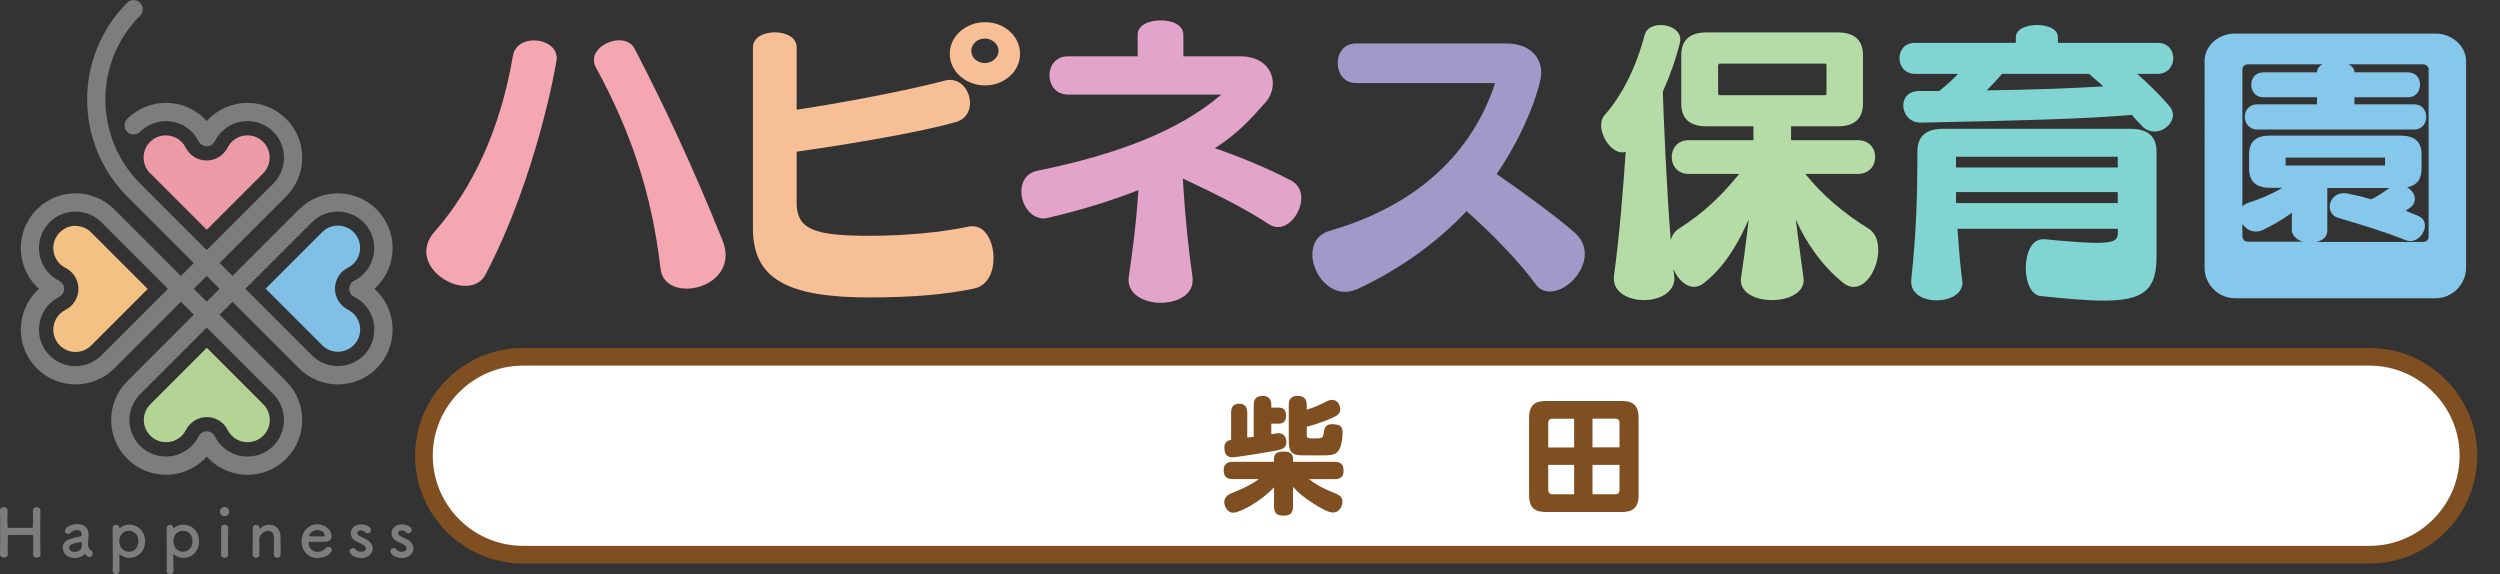 <?xml version="1.0" encoding="UTF-8"?>
<svg id="_レイヤー_1" data-name="レイヤー_1" xmlns="http://www.w3.org/2000/svg" version="1.1" viewBox="0 0 283 65">
  <rect x="0" y="0" width="283" height="65" fill="#333333" stroke="none"/>
  <!-- Generator: Adobe Illustrator 29.0.1, SVG Export Plug-In . SVG Version: 2.1.0 Build 192)  -->
  <defs>
    <style>
      .st0 {
        fill: none;
      }

      .st1 {
        fill: #f7bf95;
      }

      .st2 {
        fill: #f4c184;
      }

      .st3 {
        fill: #a19ac8;
      }

      .st4 {
        fill: #e2a4c8;
      }

      .st5 {
        fill: #ec9aa5;
      }

      .st6 {
        fill: #fff;
        stroke: #7f4f21;
        stroke-miterlimit: 10;
        stroke-width: 2px;
      }

      .st7 {
        fill: #7d7d7d;
      }

      .st8 {
        fill: #b5dca7;
      }

      .st9 {
        fill: #85c8eb;
      }

      .st10 {
        fill: #81c0e6;
      }

      .st11 {
        fill: #f4a7b0;
      }

      .st12 {
        fill: #80d4d1;
      }

      .st13 {
        fill: #b3d495;
      }

      .st14 {
        fill: #7f4f21;
      }
    </style>
  </defs>
  <g>
    <path class="st11" d="M52.67,32.36c-1.98,0-4.41-1.73-4.41-3.88,0-.74.28-1.53.97-2.29,4.27-4.87,7.44-11.6,8.83-19.88.21-1.18,1.28-1.74,2.36-1.74,1.29,0,2.61.72,2.61,2.05,0,.27-2.16,13.16-8.07,24.46-.49.91-1.32,1.28-2.29,1.28M77.72,32.67c-1.46,0-2.78-.69-2.95-2.29-1.01-8.62-3.4-15.54-7.3-22.72-.17-.28-.24-.6-.24-.87,0-1.26,1.53-2.23,2.85-2.23.73,0,1.42.28,1.77.97,3.09,5.95,6.43,12.96,9.94,21.69.24.58.35,1.14.35,1.67,0,2.4-2.36,3.78-4.41,3.78"/>
    <path class="st1" d="M85.24,5.33c0-1.11,1.25-1.67,2.47-1.67s2.47.56,2.47,1.67v7.09c6.22-.94,13.17-2.34,16.68-3.27.21-.07.45-.11.66-.11,1.39,0,2.29,1.35,2.29,2.64,0,.93-.52,1.87-1.7,2.16-3.92,1.11-11.4,2.4-17.93,3.33v5.77c0,3.05,2.01,3.75,8.23,3.75,4.07,0,8.13-.38,11.29-1.05.14-.03.28-.03.41-.03,1.49,0,2.36,1.8,2.36,3.61,0,1.57-.66,3.12-2.19,3.44-3.16.67-6.98,1.01-11.88,1.01-9.52,0-13.17-2.23-13.17-7.86V5.33ZM111.51,9.67c-2.19,0-4-1.6-4-3.58s1.81-3.58,4-3.58,3.96,1.6,3.96,3.58-1.77,3.58-3.96,3.58M111.47,4.36c-.83,0-1.52.63-1.52,1.4s.69,1.38,1.52,1.38,1.57-.62,1.57-1.38-.73-1.4-1.57-1.4"/>
    <path class="st4" d="M120.82,10.69c-1.32,0-2.02-1.09-2.02-2.16s.7-2.15,2.02-2.15h7.96v-2.44c0-1.11,1.29-1.63,2.61-1.63s2.57.52,2.57,1.63v2.44h6.5c2.4,0,3.62,1.49,3.62,3.05,0,.73-.25,1.5-.8,2.13-1.42,1.6-3.2,3.65-5.77,5.21,2.64.91,5.91,2.22,8.69,3.69.76.42,1.11,1.14,1.11,1.94,0,1.53-1.22,3.3-2.64,3.3-.35,0-.73-.11-1.08-.35-2.78-1.84-6.43-3.61-9.69-5.14,0,0,.24,5.14,1.08,11.09.31,2.11-1.81,2.98-3.58,2.98s-3.65-.87-3.65-2.6c0-.11,0-.24.03-.38.9-5.91,1.08-9.77,1.08-9.77-3.1,1.21-6.5,2.26-10.22,3.13-.18.04-.35.07-.48.07-1.53,0-2.54-1.6-2.54-3.05,0-1.09.52-2.08,1.84-2.36,8.97-1.81,16.02-4.52,20.79-8.61h-17.41Z"/>
    <path class="st3" d="M169.22,9.5c0-.07-.04-.1-.07-.1h-15.64c-1.39,0-2.08-1.11-2.08-2.26s.69-2.22,2.08-2.22h17c2.6,0,3.96,1.49,3.96,3.34,0,1.15-1.47,6.22-5.05,11.44,3.13,2.15,6.89,4.93,8.8,6.6.83.73,1.18,1.6,1.18,2.43,0,2.16-2.15,4.27-3.94,4.27-.62,0-1.22-.24-1.63-.83-1.77-2.46-4.91-5.7-7.82-8.27-3.3,3.51-7.44,6.53-12.37,8.83-.49.2-.94.31-1.39.31-2.09,0-3.69-2.26-3.69-4.24,0-1.17.56-2.26,1.95-2.67,10.38-2.99,16.23-9.21,18.69-16.58v-.03Z"/>
    <path class="st8" d="M204.36,19.69c1.95,2.39,4.2,4.35,7.19,6.21.76.49,1.07,1.4,1.07,2.38,0,1.98-1.24,4.2-2.78,4.2-.42,0-.8-.14-1.22-.49-2.32-1.85-4.23-4.58-5.34-7.16,0,0,.41,3.3.87,6.61,0,.06.03.13.03.24,0,1.53-1.8,2.29-3.58,2.29s-3.54-.74-3.54-2.27c0-.1.03-.2.03-.27.49-3.27.87-6.61.87-6.61-1.11,2.58-2.67,5.31-5,7.16-.41.35-.8.49-1.21.49-.97,0-1.84-.91-2.33-2.02l.1.77c0,.1.03.22.03.24,0,1.67-1.74,2.51-3.44,2.51s-3.43-.8-3.43-2.47c0-.06.02-.13.02-.28.63-4.55,1.04-9.84,1.33-14.04-.14.04-.24.07-.39.07-1.21,0-2.39-1.7-2.39-3.05,0-.46.1-.84.38-1.15,1.94-2.19,3.58-5.39,4.55-9.11.21-.76.97-1.11,1.81-1.11,1.07,0,2.22.6,2.22,1.64,0,.1,0,.24-.04.34-.45,1.84-1.12,3.75-1.94,5.57.1,3.02.41,10.69.9,16.81.14-.56.46-1.01.9-1.29,2.99-1.91,4.9-3.82,6.85-6.21h-5.73c-1.29,0-1.91-.97-1.91-1.91s.62-1.91,1.91-1.91h7.34v-1.57h-5.32c-1.89,0-2.85-.87-2.85-2.56v-5.49c0-1.71.97-2.58,2.85-2.58h14.87c1.87,0,2.85.87,2.85,2.58v5.49c0,1.7-.98,2.56-2.85,2.56h-5.29v1.57h7.54c1.33,0,1.98.94,1.98,1.91s-.66,1.91-1.98,1.91h-5.94ZM206.76,7.35s-.07-.15-.11-.15h-12.02s-.14.15-.14.15v3.29s.11.14.14.14h12.02s.11-.1.11-.14v-3.29Z"/>
    <path class="st12" d="M241.92,8.36c1.39,1.22,2.6,2.4,3.68,3.68.25.31.38.63.38.97,0,.97-1.01,1.88-2.08,1.88-.52,0-1.04-.21-1.49-.69-.38-.39-.73-.77-1.08-1.19-5.42.46-13.34.66-23.87.87h-.07c-1.22,0-1.94-1.01-1.94-1.94,0-.84.55-1.64,1.84-1.64h2.22c.76-.59,1.49-1.25,2.15-1.94h-4.86c-1.18,0-1.78-.87-1.78-1.78s.6-1.73,1.78-1.73h11.39v-.62c0-.94,1.18-1.4,2.4-1.4s2.37.46,2.37,1.4v.62h11.29c1.19,0,1.77.87,1.77,1.73s-.59,1.78-1.77,1.78h-2.33ZM239.73,25.9h-18.14s.22,3.63.53,5.8c0,.1.03.17.03.28,0,1.32-1.45,2.02-2.92,2.02s-2.88-.7-2.88-2.08v-.22c.53-5,.7-8.85.7-14.56,0-1.56.8-2.56,2.92-2.56h21.2c2.12,0,2.95,1,2.95,2.56v11.95c0,3.7-1.43,4.94-6.01,4.94-1.85,0-4.17-.21-7.12-.52-1.11-.11-1.67-1.66-1.67-3.17,0-1.63.63-3.26,1.95-3.26h.17c2.78.27,4.65.41,5.87.41,2.33,0,2.43-.45,2.43-1.21v-.39ZM239.73,17.74h-18.31v1.22h18.31v-1.22ZM239.73,21.74h-18.31v1.25h18.31v-1.25ZM226.63,8.36c-.49.59-1.08,1.22-1.73,1.87,5.42-.07,9.83-.25,13.2-.45-.52-.45-1.05-.93-1.63-1.42h-9.84Z"/>
    <path class="st9" d="M253,33.76c-1.94,0-3.44-1.6-3.44-3.44V6.93c0-1.8,1.6-3.13,3.44-3.13h22.73c1.77,0,3.43,1.36,3.43,3.13v23.39c0,1.87-1.57,3.44-3.43,3.44h-22.73ZM274.93,7.87c0-.35-.31-.59-.66-.59h-8.41c.42.22.66.53.66.91h6.07c.91,0,1.36.69,1.36,1.4s-.45,1.42-1.36,1.42h-6.07v.8h6.77c.9,0,1.36.69,1.36,1.43,0,.69-.45,1.42-1.36,1.42h-17.79c-.9,0-1.39-.73-1.39-1.42,0-.73.48-1.43,1.39-1.43h6.78v-.8h-6.08c-.9,0-1.36-.7-1.36-1.42s.46-1.4,1.36-1.4h6.08c0-.38.25-.73.66-.91h-8.48c-.34,0-.62.24-.62.59v15.5c.18-.2.38-.31.66-.41,1.43-.45,2.78-1.04,3.85-1.7h-1.39c-1.59,0-2.36-.74-2.36-2.15v-1.64c0-1.45.77-2.12,2.36-2.12h14.76c1.6,0,2.4.67,2.4,2.12v1.64c0,1.18-.52,1.87-1.63,2.09.53.32.87.8.87,1.32,0,.35-.14.67-.52.98-.14.07-.38.28-.52.35.42.21.97.38,1.42.59.56.24.76.67.76,1.11,0,.81-.73,1.74-1.67,1.74-.14,0-.31-.03-.49-.1-2.95-1.15-4.72-1.64-7.68-2.54-.62-.18-.94-.7-.94-1.26,0-.73.59-1.53,1.63-1.53.18,0,.36.04.56.08.87.17,1.71.38,2.51.62.69-.31,1.35-.77,2.05-1.28h-7.02v4.86c0,.73-.66,1.15-1.29,1.25h12.1c.42,0,.66-.27.66-.62V7.87ZM259.44,24.09c-1.12.8-2.3,1.5-3.34,1.96-.28.13-.52.16-.77.16-.62,0-1.18-.38-1.49-.87v1.4c0,.35.28.62.62.62h6.29c-.69-.13-1.31-.73-1.31-1.25v-2.02ZM269.99,17.84h-11.26v.9h11.26v-.9Z"/>
  </g>
  <rect class="st0" x="-3.69" y="-.11" width="289.69" height="65"/>
  <rect class="st0" width="283" height="65"/>
  <g>
    <g>
      <path class="st7" d="M4.6,62.75c0,.24-.22.37-.43.37-.22,0-.43-.12-.43-.36h0c0-.35.02-.69.02-1,0-.47,0-.86-.02-1.06,0-.12-.03-.14-.14-.14-.26,0-.7-.01-1.15-.01-.55,0-1.13,0-1.42.01-.06,0-.14,0-.14.12,0,.19-.02.59-.02,1.09,0,.3,0,.64.02.98h0c0,.25-.21.37-.43.37S0,62.99,0,62.75H0c.02-.8.02-1.79.02-2.73,0-.84,0-1.63-.02-2.2,0-.24.16-.41.43-.41.22,0,.43.13.43.39v.02c0,.3-.02.6-.02.86,0,.4,0,.74.02.93,0,.11.06.14.12.14.19,0,.7,0,1.24,0s1.11,0,1.38,0c.09,0,.12-.05.12-.13,0-.18.02-.52.02-.93,0-.27,0-.57-.02-.87,0-.25.19-.41.43-.41.22,0,.43.13.43.39v.02c-.02.55-.02,1.35-.02,2.17,0,1.05,0,2.13.02,2.76h0Z"/>
      <path class="st7" d="M9.86,62.97c-.07-.05-.13-.14-.2-.25,0-.02-.02-.02-.03-.02-.02,0-.03,0-.05.02-.25.29-.73.45-1.17.45-.82,0-1.31-.6-1.31-1.18,0-.38.22-.76.73-.94.52-.18,1.16-.32,1.28-.33.07,0,.13-.1.13-.25,0-.09-.02-.47-.53-.47-.34,0-.59.16-.73.31-.08.1-.19.13-.28.13-.19,0-.36-.15-.36-.35,0-.36.66-.76,1.42-.76.82,0,1.27.41,1.27,1.27,0,.1,0,.19-.02.29-.02.11-.04.4-.04.62,0,.07,0,.13,0,.17.07.6.35.62.41.67.08.06.12.16.12.26,0,.21-.16.45-.38.45-.08,0-.18-.04-.27-.11ZM9.17,61.36c-1.27.16-1.34.47-1.34.65,0,.23.2.46.58.46.61,0,.87-.31.87-.84,0-.11-.02-.28-.1-.28h0Z"/>
      <path class="st7" d="M13.55,59.78s.02,0,.02,0c.28-.24.63-.39,1.04-.39,1.03,0,1.81.75,1.81,1.88s-.78,1.88-1.81,1.88c-.41,0-.76-.16-1.04-.4-.02,0-.03-.02-.04-.02-.02,0-.02.01-.02.04,0,.82.02,1.54.02,1.84,0,.23-.15.39-.38.39-.2,0-.4-.13-.4-.39v-.04c.02-.27.02-.83.02-1.49,0-1.13-.02-2.54-.02-3.25,0-.28.19-.42.39-.42.17,0,.35.12.38.35,0,.02.02.02.02.02ZM15.67,61.26c0-.73-.48-1.18-1.08-1.18s-1.08.45-1.08,1.18.48,1.2,1.08,1.2,1.08-.46,1.08-1.2Z"/>
      <path class="st7" d="M19.66,59.78s.02,0,.02,0c.28-.24.63-.39,1.04-.39,1.03,0,1.81.75,1.81,1.88s-.78,1.88-1.81,1.88c-.41,0-.76-.16-1.04-.4-.02,0-.03-.02-.04-.02-.02,0-.02.01-.02.04,0,.82.02,1.54.02,1.84,0,.23-.15.39-.38.39-.2,0-.4-.13-.4-.39v-.04c.02-.27.02-.83.02-1.49,0-1.13-.02-2.54-.02-3.25,0-.28.19-.42.39-.42.17,0,.35.12.38.35,0,.02.02.02.02.02ZM21.79,61.26c0-.73-.48-1.18-1.08-1.18s-1.08.45-1.08,1.18.48,1.2,1.08,1.2,1.08-.46,1.08-1.2Z"/>
      <path class="st7" d="M24.9,57.9c0-.37.31-.51.52-.51.27,0,.52.22.52.51,0,.27-.2.53-.52.53-.29,0-.52-.19-.52-.53ZM25.43,63.15c-.2,0-.4-.13-.4-.38,0-.62,0-1.48,0-2.16,0-.34,0-.64,0-.84,0-.25.18-.38.4-.38.19,0,.4.12.4.36h0c0,.32-.02.91-.02,1.54,0,.52,0,1.05.02,1.46h0c0,.27-.2.4-.4.4Z"/>
      <path class="st7" d="M30.99,62.74c0-.31.02-.88.02-1.33,0-.3,0-.55-.02-.67-.03-.47-.29-.65-.61-.65-.46,0-1,.41-1.03.91,0,.13,0,.31,0,.52,0,.31,0,.7.02,1.24,0,.16-.08.38-.38.38-.2,0-.4-.13-.4-.37h0c.02-.73.03-1.22.03-1.66s0-.84-.02-1.34h0c0-.24.22-.35.4-.35s.38.11.38.35c0,.03,0,.05,0,.07v.02s0,.02,0,.02c0,0,.02-.02.04-.03.28-.3.67-.45,1.06-.45.63,0,1.24.41,1.27,1.25,0,.27.02.94.02,1.49,0,.23,0,.44,0,.6,0,.27-.19.4-.39.4s-.39-.14-.39-.38h0Z"/>
      <path class="st7" d="M35.93,63.17c-1.03,0-1.79-.77-1.79-1.89s.81-1.93,1.78-1.93c1.03,0,1.62.76,1.62,1.33,0,.35-.23.64-.71.65-.23,0-.39,0-1.84,0-.05,0-.06.06-.06.14,0,.62.49,1,1.02,1,.47,0,.76-.22.97-.46.07-.08.16-.12.25-.12.2,0,.4.18.4.39,0,.09-.03.18-.11.26-.36.37-.76.62-1.52.62ZM36.75,60.55c0-.1-.16-.55-.83-.55-.61,0-.94.52-.94.65,0,.07.08.07.77.07.31,0,.64,0,.85,0,.09,0,.15-.07.15-.16Z"/>
      <path class="st7" d="M40.88,63.16c-.91,0-1.3-.52-1.3-.76,0-.2.19-.36.38-.36.11,0,.22.04.3.16.1.13.3.26.61.26.4,0,.55-.21.55-.38,0-.24-.16-.38-1.04-.78-.46-.2-.67-.57-.67-.94,0-.51.42-1,1.14-1s1.15.34,1.15.63c0,.2-.17.38-.37.38-.1,0-.21-.04-.31-.15-.08-.07-.21-.18-.47-.18s-.4.14-.4.31c0,.11.08.25.25.33.19.1.53.25.76.37.52.28.73.66.73,1.03,0,.59-.56,1.1-1.31,1.1Z"/>
      <path class="st7" d="M45.49,63.16c-.91,0-1.3-.52-1.3-.76,0-.2.19-.36.38-.36.11,0,.22.04.3.16.1.13.3.26.61.26.4,0,.55-.21.55-.38,0-.24-.16-.38-1.04-.78-.46-.2-.67-.57-.67-.94,0-.51.42-1,1.14-1s1.15.34,1.15.63c0,.2-.17.38-.37.38-.1,0-.21-.04-.31-.15-.08-.07-.21-.18-.47-.18s-.4.14-.4.31c0,.11.08.25.25.33.19.1.53.25.76.37.52.28.73.66.73,1.03,0,.59-.56,1.1-1.31,1.1Z"/>
    </g>
    <path class="st7" d="M33.86,23.69l-7.54,7.54-1.46-1.46,7.17-7.17.37-.37c2.42-2.42,2.42-6.35,0-8.77s-6.35-2.42-8.77,0c-.08.08-.16.16-.23.24-.07-.08-.15-.16-.23-.24-2.42-2.42-6.35-2.42-8.77,0-.4.4-.4,1.06,0,1.46s1.06.4,1.46,0c1.61-1.61,4.24-1.61,5.85,0,.31.31.57.67.77,1.07.18.35.53.57.92.57.39,0,.75-.22.92-.57.2-.4.46-.76.77-1.07,1.61-1.61,4.23-1.61,5.85,0,1.61,1.61,1.61,4.24,0,5.85l-.37.37-7.17,7.17-7.54-7.54c-5.24-5.24-5.24-13.77,0-19,.4-.4.4-1.06,0-1.46s-1.06-.4-1.46,0c-6.05,6.05-6.04,15.88,0,21.93l7.54,7.54-1.46,1.46-7.54-7.54c-2.42-2.42-6.35-2.42-8.77,0-2.42,2.42-2.42,6.35,0,8.77.08.08.16.16.24.23-.08.07-.16.15-.24.23-2.42,2.42-2.42,6.35,0,8.77,2.42,2.42,6.35,2.42,8.77,0l.37-.37,7.17-7.17,1.46,1.46-7.17,7.17-.37.37c-2.42,2.42-2.42,6.35,0,8.77,2.42,2.42,6.35,2.42,8.77,0,.08-.08.16-.16.23-.24.07.08.15.16.23.24,2.42,2.42,6.35,2.42,8.77,0s2.42-6.35,0-8.77l-.73-.73-6.81-6.81,1.46-1.46,6.81,6.81.73.73c2.42,2.42,6.35,2.42,8.77,0s2.42-6.35,0-8.77c-.08-.08-.16-.16-.24-.23.08-.07.16-.15.24-.23,2.42-2.42,2.42-6.35,0-8.77s-6.35-2.42-8.77,0ZM24.86,32.69l-1.46,1.46-1.46-1.46,1.46-1.46,1.46,1.46ZM11.84,39.87l-.37.37c-1.61,1.61-4.24,1.61-5.85,0s-1.61-4.23,0-5.85c.31-.31.67-.57,1.07-.77.35-.18.57-.53.57-.92,0-.39-.22-.75-.57-.92-.4-.2-.76-.46-1.07-.77-1.61-1.61-1.61-4.24,0-5.85s4.24-1.61,5.85,0l7.54,7.54-7.17,7.17ZM30.21,43.89l.73.73c1.61,1.61,1.61,4.23,0,5.85s-4.24,1.61-5.85,0c-.31-.31-.57-.67-.77-1.07-.18-.35-.53-.57-.92-.57-.28,0-.54.11-.73.3-.08.08-.14.17-.19.27-.2.4-.46.76-.77,1.07-1.61,1.61-4.24,1.61-5.85,0s-1.61-4.23,0-5.85l.37-.37,7.17-7.17,6.81,6.81ZM41.17,31c-.31.31-.67.57-1.07.77-.35.17-.57.53-.57.92s.22.75.57.92c.4.2.76.46,1.07.77,1.61,1.61,1.61,4.24,0,5.85-1.61,1.61-4.24,1.61-5.85,0l-.73-.73-6.81-6.81,7.17-7.17s0,0,0,0l.36-.36c1.61-1.61,4.24-1.61,5.85,0s1.61,4.24,0,5.85Z"/>
    <path class="st5" d="M17.01,19.62l6.39,6.39,6.39-6.39c.98-.98.98-2.58,0-3.56-.48-.48-1.11-.74-1.78-.74s-1.3.26-1.78.74c-.19.19-.34.41-.47.65-.45.89-1.37,1.46-2.37,1.46s-1.92-.56-2.37-1.46c-.12-.24-.28-.46-.47-.65-.98-.98-2.58-.98-3.56,0s-.98,2.58,0,3.56h0Z"/>
    <path class="st2" d="M8.55,25.56c-.67,0-1.3.26-1.78.74-.98.98-.98,2.58,0,3.56.19.19.41.34.65.47.9.45,1.46,1.37,1.46,2.37s-.56,1.92-1.46,2.37c-.24.12-.46.28-.65.47-.98.98-.98,2.58,0,3.56.48.48,1.11.74,1.78.74s1.3-.26,1.78-.74h0s6.39-6.39,6.39-6.39l-6.39-6.39c-.48-.48-1.11-.74-1.78-.74Z"/>
    <path class="st13" d="M23.4,47.21h0c1,0,1.92.56,2.37,1.46.12.24.28.46.47.65.98.98,2.58.98,3.56,0,.48-.48.74-1.11.74-1.78s-.26-1.3-.74-1.78h0s-6.39-6.39-6.39-6.39l-6.39,6.39c-.48.48-.74,1.11-.74,1.78s.26,1.3.74,1.78c.98.98,2.58.98,3.56,0,.19-.19.34-.41.47-.65.45-.89,1.37-1.46,2.37-1.46Z"/>
    <path class="st10" d="M30.08,32.69l6.39,6.39c.48.48,1.11.74,1.78.74s1.3-.26,1.78-.74c.48-.48.74-1.11.74-1.78s-.26-1.3-.74-1.78c-.19-.19-.41-.34-.65-.47-.89-.45-1.46-1.37-1.46-2.37s.56-1.92,1.46-2.37c.24-.12.46-.28.65-.47.98-.98.98-2.58,0-3.56-.48-.48-1.11-.74-1.78-.74s-1.3.26-1.78.74h0s-6.39,6.39-6.39,6.39Z"/>
  </g>
  <g>
    <path class="st6" d="M268.23,62.79H59.19c-6.16,0-11.2-5.04-11.2-11.2h0c0-6.16,5.04-11.2,11.2-11.2h209.04c6.16,0,11.2,5.04,11.2,11.2h0c0,6.16-5.04,11.2-11.2,11.2Z"/>
    <g>
      <path class="st14" d="M144.22,55.17c-1.43,1.54-3.82,2.87-4.64,2.87-.58,0-.99-.65-.99-1.2,0-.61.48-.84.72-.96.14-.07.89-.38,1.05-.45.86-.38,1.54-.75,2.15-1.2h-2.96c-.74,0-1.03-.31-1.03-1.02,0-.92.79-.93,1.03-.93h4.67v-.38c0-.78.75-.78,1.09-.78.38,0,1.06.04,1.06.78v.38h4.7c.85,0,1.02.41,1.02,1.08s-.44.88-1.02.88h-2.9c.84.62,1.64,1.08,2.48,1.4.86.34,1.32.51,1.32,1.16,0,.47-.33,1.22-1.08,1.22-.57,0-1.56-.61-2.17-.99-.89-.57-1.66-1.15-2.35-1.91v2.22c0,.98-.59,1.03-1.12,1.03-.75,0-1.03-.34-1.03-1.03v-2.15ZM141.92,49.45v-3.6c0-.75.34-1.03,1.05-1.03.58,0,.94.33.94.99v.33h.78c.55,0,.89.17.89.96,0,.86-.65.86-.88.86h-.79v1.19c.62-.1.69-.11.83-.11.83,0,.88.85.88,1.01,0,.69-.57.83-1.05.93-.65.14-4.55.79-5.08.79-.78,0-.89-.67-.89-1.09,0-.69.4-.82.76-.89v-3.06c0-.61.23-1.03.92-1.03.85,0,.91.68.91,1.03v2.8l.74-.08ZM147.93,49.25c0,.38.08.38,1.13.38.48,0,.71-.07.76-.45.1-.68.17-1.16.96-1.16,1.06,0,1.2.35,1.2.98,0,.06-.01,1.37-.45,2.01-.37.54-.93.54-2.29.54-1.94,0-2.15,0-2.44-.06-.89-.17-.91-.95-.91-1.7v-3.94c0-.3.03-1.03.95-1.03.72,0,1.08.25,1.08,1.03v.52c.93-.25,1.87-.74,1.97-.79.44-.23.62-.31.91-.31.71,0,.92.76.92,1.06,0,.48-.3.71-.92.98-.45.2-1.53.67-2.87.99v.95Z"/>
      <path class="st14" d="M185.49,56.02c0,1.53-.71,1.94-1.94,1.94h-8.52c-1.25,0-1.94-.42-1.94-1.94v-8.69c0-1.53.71-1.94,1.94-1.94h8.52c1.22,0,1.94.4,1.94,1.94v8.69ZM178.19,50.64v-3.24h-2.46c-.31,0-.47.17-.47.47v2.78h2.93ZM178.19,52.62h-2.93v2.85c0,.28.14.48.48.48h2.45v-3.33ZM180.27,50.64h3.06v-2.78c0-.33-.18-.47-.48-.47h-2.58v3.24ZM180.27,52.62v3.33h2.58c.33,0,.48-.2.48-.48v-2.85h-3.06Z"/>
    </g>
  </g>
</svg>